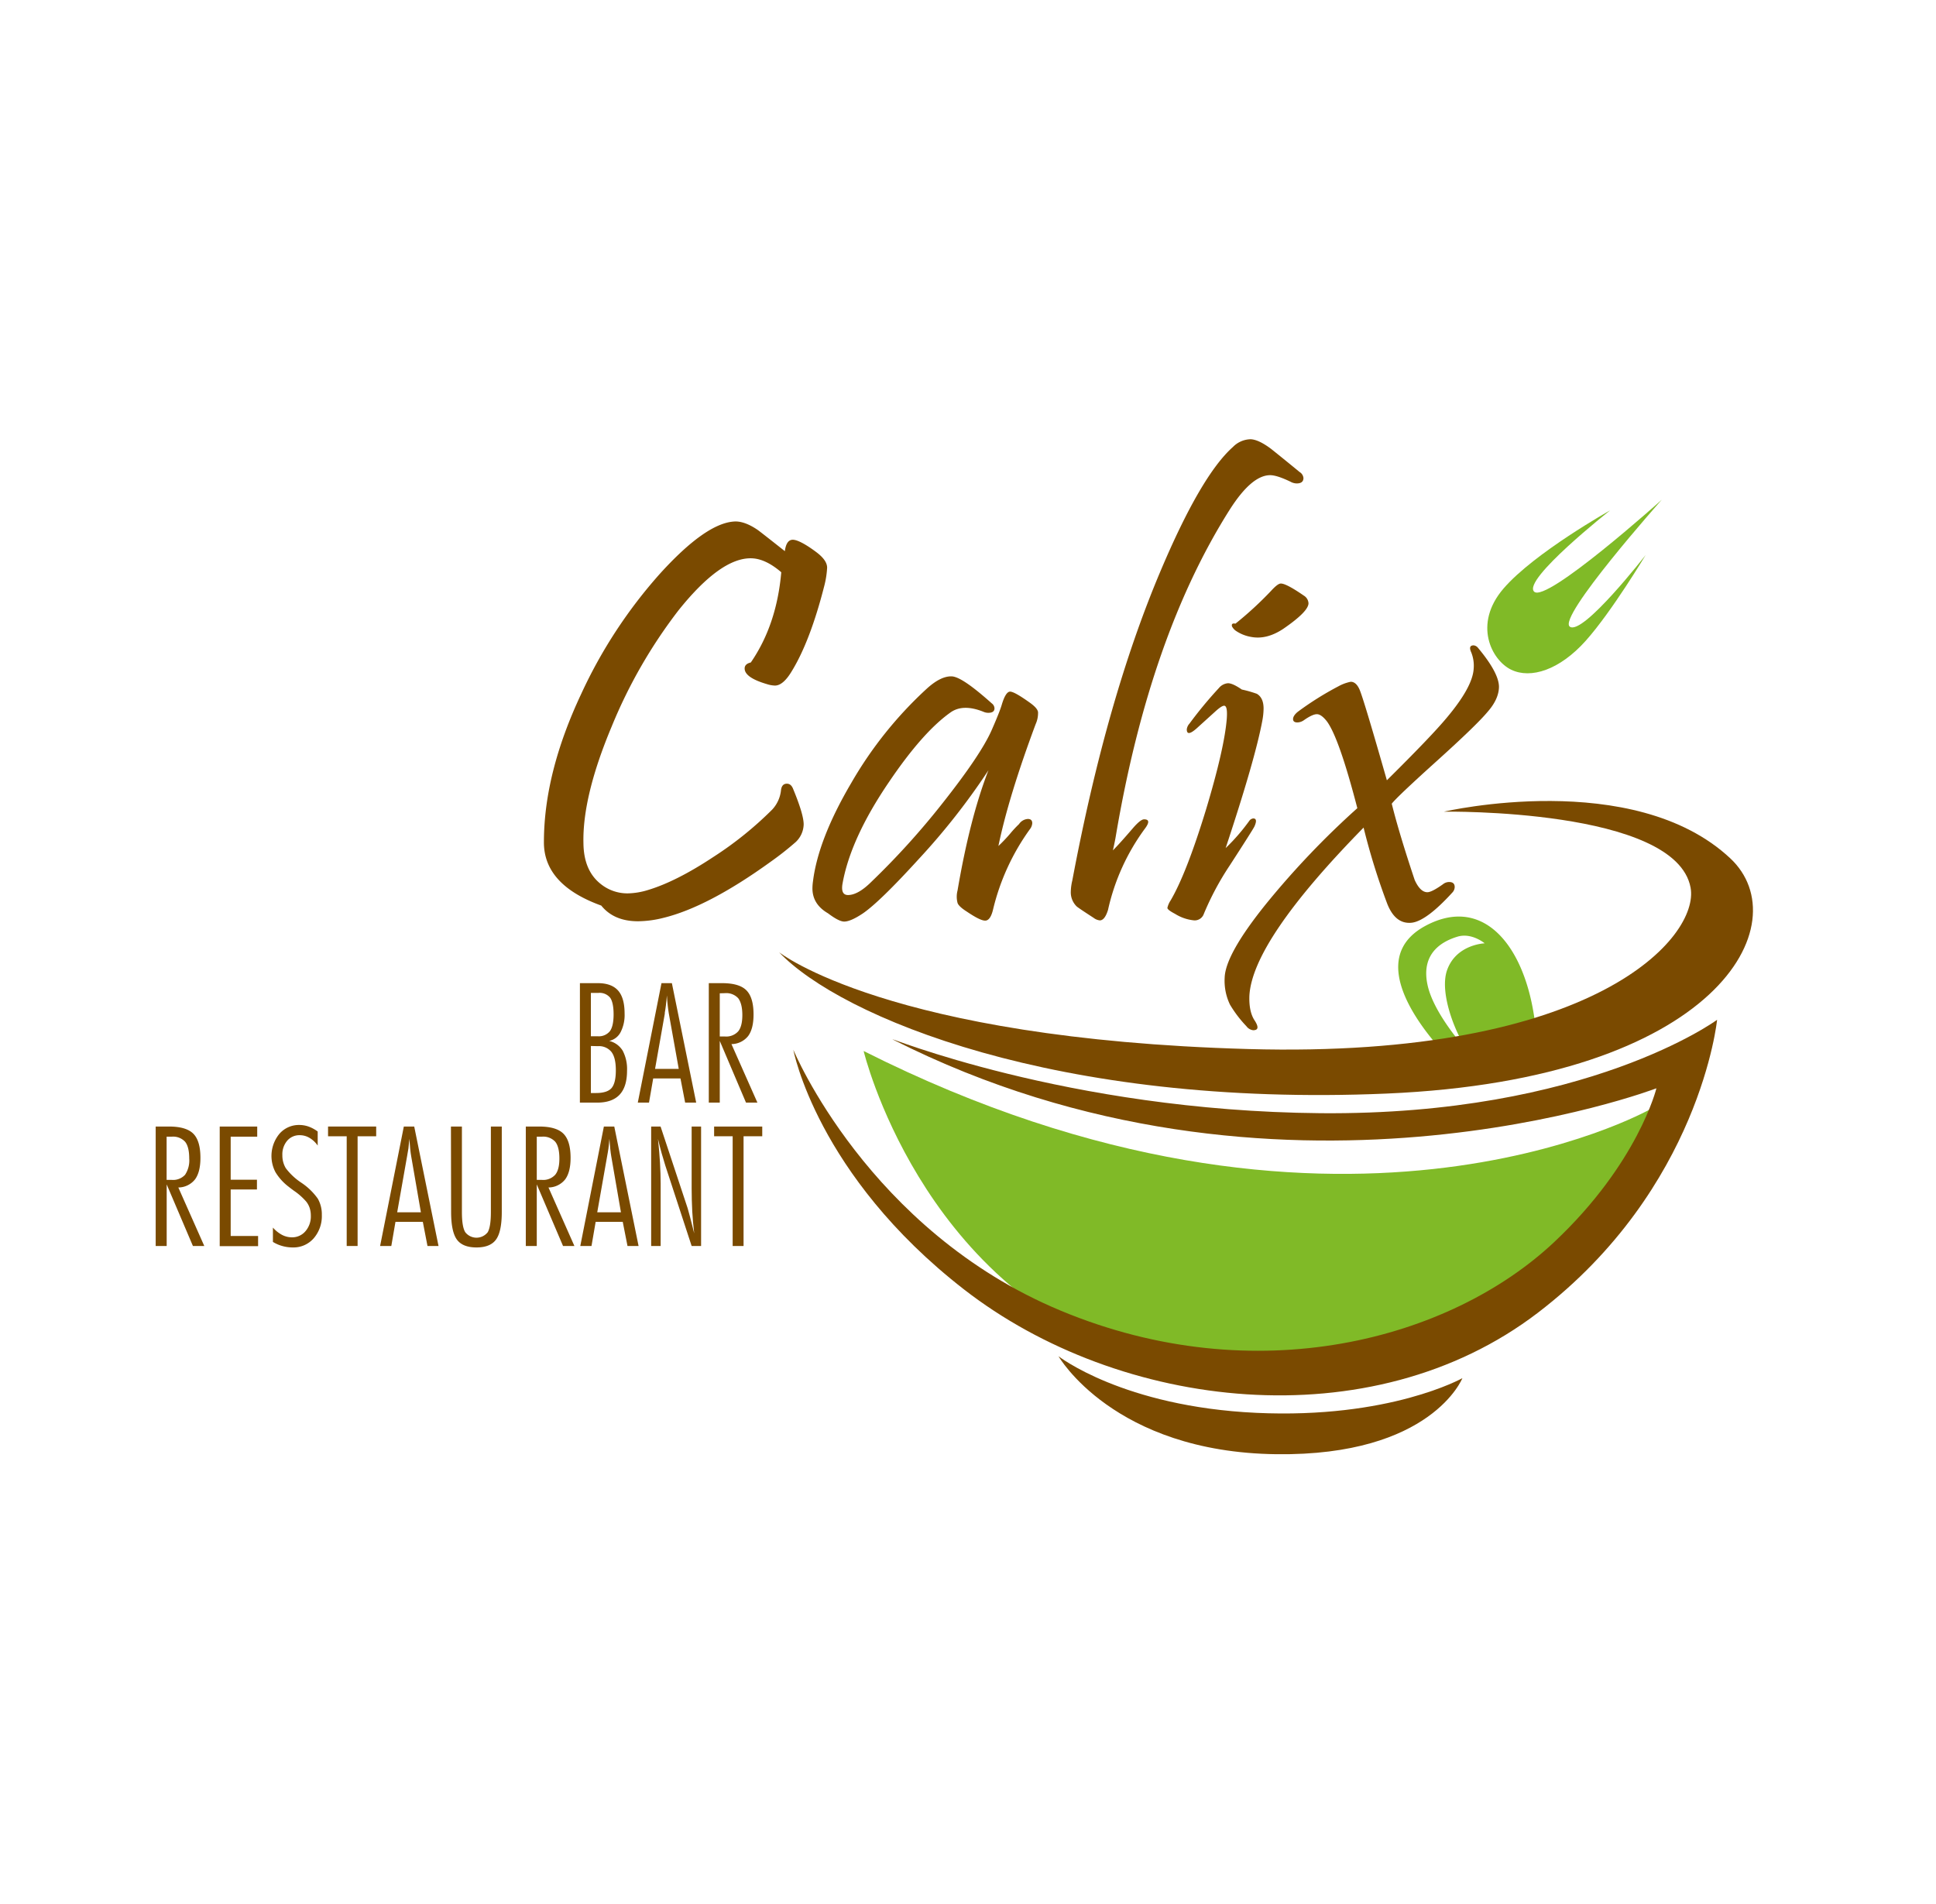<svg xmlns="http://www.w3.org/2000/svg" viewBox="0 0 572.03 562.63"><defs><style>.cls-1{fill:#fff;}.cls-2{fill:#7a4a00;}.cls-3{fill:#80ba27;}</style></defs><title>Element 22</title><g id="Ebene_2" data-name="Ebene 2"><g id="Ebene_1-2" data-name="Ebene 1"><rect class="cls-1" width="572.03" height="562.63"/><path class="cls-2" d="M243.57,173.06q-4.17,16.4-9.65,25.32c-1.68,2.8-3.33,4.21-4.95,4.21a8.41,8.41,0,0,1-2.35-.42q-6.6-1.93-6.6-4.63c0-.9.61-1.49,1.82-1.77q7.65-11.1,9-26.67-4.78-4.11-9-4.12-9-.07-21.38,15.4a148,148,0,0,0-19.73,34.32q-8.68,20.7-8.34,34.49.09,8,5,11.95a12.56,12.56,0,0,0,8.09,2.86,21.46,21.46,0,0,0,6-1q8.36-2.52,19.3-9.76a105,105,0,0,0,17.38-14,9.87,9.87,0,0,0,2.61-5.8c.17-1.24.75-1.85,1.74-1.85.81,0,1.42.5,1.82,1.51q3.14,7.58,3.13,10.52a7.4,7.4,0,0,1-2.35,5.21,90,90,0,0,1-7.38,5.81Q209.24,268,196,271.24a31.47,31.47,0,0,1-7.47,1q-7.14,0-10.87-4.63-17-6.15-16.95-18.76,0-20.36,11-43.75a143.26,143.26,0,0,1,23.38-35.67q13.38-14.72,21.73-15.31c2-.17,4.37.65,7,2.44q.51.33,8.08,6.31c.29-2.24,1.07-3.37,2.35-3.37s3.73,1.24,7,3.7c2.09,1.58,3.14,3.09,3.14,4.55A27,27,0,0,1,243.57,173.06Z"/><path class="cls-2" d="M306,214q-8,21.45-11,36a44.8,44.8,0,0,0,3.44-3.61,32.31,32.31,0,0,1,2.65-2.86,3.4,3.4,0,0,1,2.6-1.52c.88,0,1.31.42,1.31,1.27a3.22,3.22,0,0,1-.7,1.76,67.21,67.21,0,0,0-10.86,23.64c-.52,2.24-1.3,3.37-2.35,3.37s-2.81-.9-5.47-2.69c-1.57-1-2.47-1.86-2.69-2.53a7.25,7.25,0,0,1,0-3.7q3.64-21.38,9.12-35.5a201.36,201.36,0,0,1-20.6,26.24Q260,266.44,255,269.89c-2.44,1.63-4.29,2.44-5.57,2.44q-1.56,0-4.78-2.44-4.61-2.68-4.6-7.4a15.52,15.52,0,0,1,.17-2.11q1.56-12.45,11.3-29a117,117,0,0,1,22.34-27.89c2.72-2.47,5.15-3.67,7.29-3.62s6.06,2.78,11.91,8a1.9,1.9,0,0,1,.78,1.43c0,.89-.6,1.34-1.82,1.34a3.36,3.36,0,0,1-1.31-.25q-6.17-2.52-9.9.17-8.17,5.8-18.08,20.44-11.48,16.83-13.82,30.29a7.26,7.26,0,0,0-.09,1.09c0,1.4.58,2.11,1.74,2.11q3,0,7-4a226.39,226.39,0,0,0,20.86-23.05q11.38-14.38,14.6-21.71c1.57-3.58,2.58-6.11,3-7.57q1.14-3.78,2.44-3.78t6.08,3.45c1.34,1,2.05,1.82,2.17,2.6A8,8,0,0,1,306,214Z"/><path class="cls-2" d="M384,139.49a2.31,2.31,0,0,1,1.13,1.77c0,1.06-.67,1.6-2,1.6a3.91,3.91,0,0,1-1.83-.51q-4-1.93-6-1.93-5.49,0-12,10.26Q339.69,188,329.7,247c-.17,1.06-.47,2.5-.87,4.29q2-2,5.91-6.56,2.26-2.61,3.3-2.61,2.25,0,.35,2.61a63.59,63.59,0,0,0-11,24.14c-.64,2.07-1.45,3.11-2.43,3.11a3.62,3.62,0,0,1-1.83-.75q-4.43-2.87-5-3.37a5.81,5.81,0,0,1-1.74-4.37,15.32,15.32,0,0,1,.44-3.28q10.08-53.6,26-91.29,12-28.43,21.47-36.84a7.51,7.51,0,0,1,5.22-2.28c1.56.06,3.59,1,6.08,2.87Q379.76,136,384,139.49Z"/><path class="cls-2" d="M373,212.85q-2.09,11.35-10.86,37.77a58.74,58.74,0,0,0,6.95-8,1.66,1.66,0,0,1,1.21-.76c.93,0,1.05.79.35,2.36q-.44.93-7.3,11.53a83.63,83.63,0,0,0-7.65,14.3,2.85,2.85,0,0,1-2.87,1.93,12.92,12.92,0,0,1-5.64-1.93c-1.51-.79-2.26-1.37-2.26-1.77a6.68,6.68,0,0,1,.95-2.19q4.69-8,10.43-26.75,5.47-18.16,6.17-27c.18-2.53-.08-3.79-.78-3.79-.52,0-1.45.62-2.78,1.85l-5.39,4.88c-1.91,1.68-2.87,1.77-2.87.25a3,3,0,0,1,.78-1.68,121.83,121.83,0,0,1,8.69-10.51,3.91,3.91,0,0,1,2.7-1.44c.93,0,2.29.62,4.09,1.86a35.73,35.73,0,0,1,4.43,1.26q2,1.17,2,4.37A19.94,19.94,0,0,1,373,212.85ZM385.23,176a2.82,2.82,0,0,1,1.39,2.27q0,2.44-7.47,7.57-4.95,3.28-9.56,2.36a11.39,11.39,0,0,1-4.52-1.85,3.76,3.76,0,0,1-.91-1,.9.9,0,0,1-.13-.88c.17-.23.52-.28,1-.17a104.67,104.67,0,0,0,10.52-9.68c1.33-1.46,2.28-2.18,2.87-2.18Q380,172.39,385.23,176Z"/><path class="cls-2" d="M439.64,210.24q-3.3,4-15.3,14.81-11.55,10.42-13.12,12.45,2.17,8.75,6.78,22.55,1.65,3.61,3.74,3.61c.86,0,2.4-.78,4.6-2.35a2.94,2.94,0,0,1,1.83-.67c1.1,0,1.65.5,1.65,1.51a2.44,2.44,0,0,1-.61,1.51q-7.65,8.41-12,9-4.87.58-7.31-5.56a196.7,196.7,0,0,1-7-22.54Q370.1,278,369.16,294.2q-.18,4.64,1.47,7.24c1.33,2,1.22,3-.35,3a2.89,2.89,0,0,1-2-1.18,35.31,35.31,0,0,1-4.86-6.39,16.25,16.25,0,0,1-1.57-7.91q.18-6.9,12.26-21.88a249.52,249.52,0,0,1,26.94-28.26q-5.39-20.79-9-25.66c-1.1-1.4-2.08-2.11-2.95-2.11s-2.15.59-3.83,1.77a3.56,3.56,0,0,1-1.91.67c-.87,0-1.3-.33-1.3-1s.52-1.48,1.56-2.27a91.69,91.69,0,0,1,11.82-7.4,12.68,12.68,0,0,1,3.65-1.35c1.22,0,2.18,1,2.87,2.95q1.47,3.94,7.82,26.16,13.13-13,17.64-18.42,7.65-9.09,8-14.47a10.56,10.56,0,0,0-.7-4.88c-.64-1.4-.4-2.1.7-2.1a1.88,1.88,0,0,1,1.3.75q6.18,7.41,6.18,11.53C442.86,205.36,441.78,207.78,439.64,210.24Z"/><path class="cls-3" d="M430.59,315.33q9.11-1.65,18.22-3.25l5.09-.89a52.8,52.8,0,0,0-.7-11.4c-3.33-21.05-15.33-35.14-32-26.21-13.57,7.28-7.86,21.08,1.27,32.66A99.3,99.3,0,0,0,430.59,315.33Zm.16-38.57c4.15-1.18,7.93,2,7.93,2s-8.38.28-11.1,7.89c-2.52,7.06,3,20.16,6.68,24.72a11.84,11.84,0,0,1,.82.91,11.17,11.17,0,0,1-.82-.91c-2.65-2.95-10.78-12.4-12.47-20.33C419.71,281.33,426.59,278,430.75,276.76Z"/><path class="cls-3" d="M475.74,150.82s-22.41,12.55-31.49,23.09-3.52,21.21,2.27,24,14.29.08,22-8.54S486.25,164,486.25,164s-18.54,23.86-22.4,21.2S491,147.68,491,147.68s-34.14,30.66-37.71,27.16S475.74,150.82,475.74,150.82Z"/><path class="cls-3" d="M255.18,310.58s16.44,68.78,80.54,90.49c44.25,15,94.19,6.26,120.54-23.56s31.18-49.64,31.18-49.64S394.07,380.55,255.18,310.58Z"/><path class="cls-2" d="M230.19,281.39S262.38,307,368.83,310c102.82,2.88,133.34-33.29,130.69-47.68-4.33-23.51-72.86-22.47-72.86-22.47s56-13,84.6,13.81c20.29,19-3.35,65.28-101.57,69.5C312.17,327.34,248.3,300.46,230.19,281.39Z"/><path class="cls-2" d="M263.82,307.2c-2.89-1.47,51,21.1,126.39,21.76,78.76.68,117.14-27.6,117.14-27.6s-4.94,49.82-52.93,86.55c-49.36,37.78-123.66,28.84-169.63-6.91-43.53-33.85-50.38-70.78-50.38-70.78s22.08,53.39,79,77.09c57.61,24,115,8.68,145.79-20.25,24.86-23.37,30.22-45.46,30.22-45.46S377.15,364.55,263.82,307.2Z"/><path class="cls-2" d="M312.76,400.78s19.06,14.9,58.46,16.73,60.87-10.25,60.87-10.25-9.09,23.05-55,22.47C329,429.12,312.76,400.78,312.76,400.78Z"/><path class="cls-2" d="M46,332.9h3.91q5.09,0,7.2,2.11t2.11,7.15q0,4.2-1.6,6.36a6.34,6.34,0,0,1-4.93,2.39l7.67,17.29H57L49.25,350V368.2H46Zm3.23,3v12.77h1.53a4.8,4.8,0,0,0,3.92-1.51,7.65,7.65,0,0,0,1.23-4.83q0-3.41-1.21-4.92a4.78,4.78,0,0,0-3.94-1.51Z"/><path class="cls-2" d="M64.92,332.9H76v3H68.16v12.72h7.76v2.88H68.16v13.75h8.1v3H64.92Z"/><path class="cls-2" d="M80.64,362.76a9.54,9.54,0,0,0,2.68,2.15,6.33,6.33,0,0,0,2.93.73,5.13,5.13,0,0,0,4-1.8,6.68,6.68,0,0,0,1.59-4.61,7.19,7.19,0,0,0-.33-2.23,6.21,6.21,0,0,0-1-1.88,18.87,18.87,0,0,0-3.68-3.26c-.71-.52-1.23-.92-1.57-1.19a15.55,15.55,0,0,1-3.87-4.29,10.29,10.29,0,0,1,1.16-11.32,7.6,7.6,0,0,1,5.88-2.62,8.28,8.28,0,0,1,2.77.48,10.6,10.6,0,0,1,2.67,1.45v4.16a7.65,7.65,0,0,0-2.42-2.28,5.58,5.58,0,0,0-2.88-.79,4.72,4.72,0,0,0-3.72,1.64,6.21,6.21,0,0,0-1.42,4.26,7.33,7.33,0,0,0,1,3.83A18.35,18.35,0,0,0,89,349.48a18.52,18.52,0,0,1,4.91,4.75,9.33,9.33,0,0,1,1.18,4.8,10,10,0,0,1-2.41,6.91,7.92,7.92,0,0,1-6.14,2.69,11.27,11.27,0,0,1-3.07-.41A10.77,10.77,0,0,1,80.64,367Z"/><path class="cls-2" d="M102.44,335.78H96.93V332.9h14.22v2.88h-5.49V368.2h-3.22Z"/><path class="cls-2" d="M119.32,332.9h3.07l7.18,35.3h-3.26l-1.38-7.14h-8.08l-1.23,7.14h-3.31Zm.94,8.9-2.9,16.44h7l-2.85-16.47c-.12-.64-.22-1.41-.31-2.31s-.18-1.87-.25-2.93q-.12,1.52-.27,2.82C120.53,340.22,120.4,341,120.26,341.8Z"/><path class="cls-2" d="M133.24,332.9h3.24v25.24q0,4.42,1,6a4.21,4.21,0,0,0,6.62,0q.94-1.6.94-6V332.9h3.22v25.24q0,5.85-1.71,8.17c-1.13,1.55-3.06,2.32-5.76,2.32s-4.66-.77-5.79-2.32-1.71-4.27-1.71-8.17Z"/><path class="cls-2" d="M155.36,332.9h3.92c3.39,0,5.78.7,7.19,2.11s2.12,3.8,2.12,7.15q0,4.2-1.6,6.36a6.35,6.35,0,0,1-4.93,2.39l7.66,17.29h-3.36L158.6,350V368.2h-3.24Zm3.24,3v12.77h1.53a4.78,4.78,0,0,0,3.91-1.51q1.25-1.51,1.24-4.83c0-2.27-.41-3.91-1.21-4.92a4.78,4.78,0,0,0-3.94-1.51Z"/><path class="cls-2" d="M178.43,332.9h3.07l7.18,35.3h-3.27L184,361.06H176l-1.23,7.14h-3.31Zm.94,8.9-2.9,16.44h7l-2.85-16.47c-.11-.64-.22-1.41-.31-2.31s-.18-1.87-.25-2.93c-.08,1-.17,2-.28,2.82S179.51,341,179.37,341.8Z"/><path class="cls-2" d="M192.4,332.9h2.78l8,24.15c.11.34.34,1.16.68,2.48s.75,3,1.26,4.94q-.39-3.17-.58-6.48c-.11-2.21-.18-4.48-.18-6.84V332.9h2.79v35.3h-2.79l-7.78-23.77c-.36-1.13-.71-2.32-1.07-3.59s-.72-2.7-1.1-4.29q.41,3.75.6,7.06t.19,6.16V368.2H192.4Z"/><path class="cls-2" d="M216.48,335.78H211V332.9h14.22v2.88H219.7V368.2h-3.22Z"/><path class="cls-2" d="M171.35,290.53h5.27q4.06,0,6,2.18c1.29,1.45,1.93,3.72,1.93,6.83a11.16,11.16,0,0,1-1.18,5.48A5,5,0,0,1,180,307.6a6.43,6.43,0,0,1,4,2.91,11.68,11.68,0,0,1,1.27,5.91q0,4.72-2.19,7.06c-1.46,1.56-3.66,2.35-6.59,2.35h-5.15Zm3.24,2.88v12.81h2a4.19,4.19,0,0,0,3.61-1.49q1.09-1.49,1.1-4.94c0-2.32-.35-4-1-4.93a4,4,0,0,0-3.49-1.45Zm0,15.69V323h1.48q3.33,0,4.61-1.45c.86-1,1.28-2.73,1.28-5.27s-.43-4.27-1.29-5.42a4.74,4.74,0,0,0-4-1.71Z"/><path class="cls-2" d="M195.45,290.53h3.07l7.18,35.3h-3.26l-1.38-7.14H193l-1.24,7.14h-3.31Zm1,8.9-2.9,16.44h7L197.6,299.4c-.11-.64-.21-1.41-.31-2.31s-.18-1.87-.24-2.93c-.08,1-.17,1.95-.28,2.82S196.54,298.67,196.4,299.43Z"/><path class="cls-2" d="M209.43,290.53h3.91c3.39,0,5.78.7,7.19,2.11s2.12,3.79,2.12,7.15q0,4.2-1.59,6.36a6.37,6.37,0,0,1-4.94,2.39l7.67,17.29h-3.37l-7.75-18.23v18.23h-3.24Zm3.24,3v12.76h1.52a4.76,4.76,0,0,0,3.92-1.51q1.23-1.5,1.23-4.82T218.13,295a4.78,4.78,0,0,0-3.94-1.51Z"/></g></g></svg>